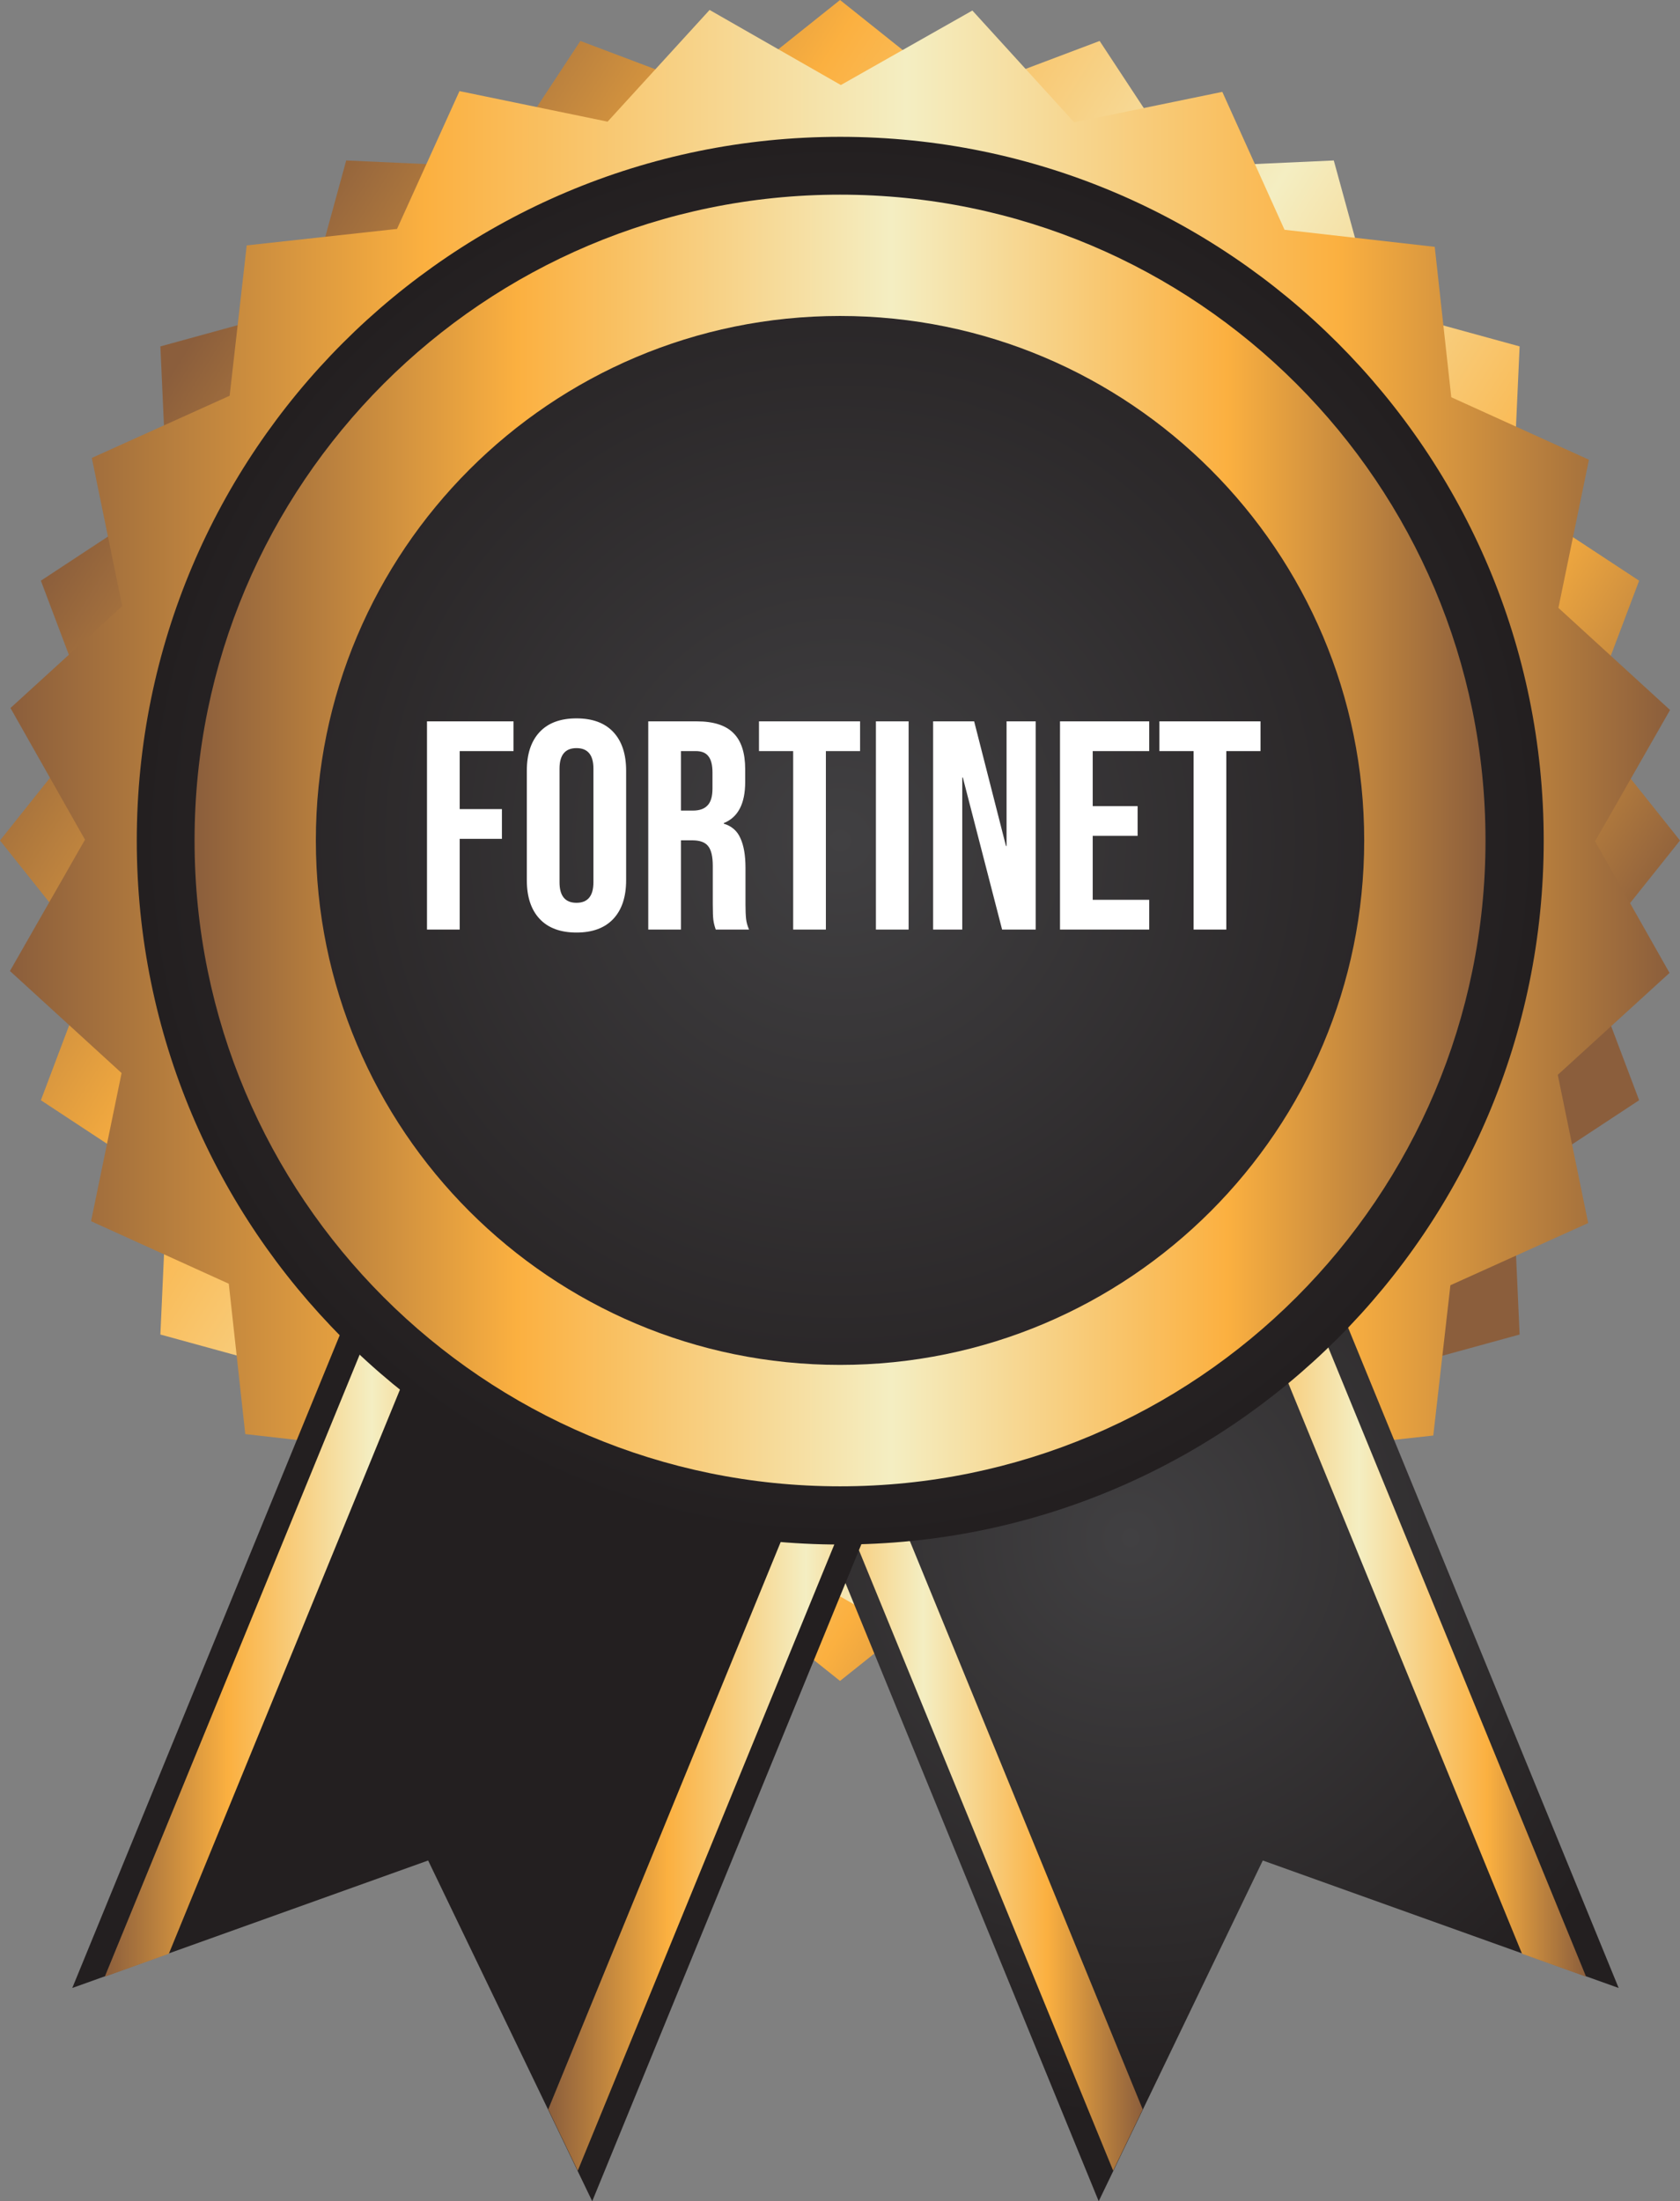 <svg xmlns="http://www.w3.org/2000/svg" width="1130" height="1480" viewBox="0 0 1130 1480" fill="none"><rect x="0" y="0" width="1130" height="1480" fill="#808080" stroke="none"/><g clip-path="url(#clip0_45_31)"><path d="M1130 565.108L1066.57 644.61L1102.51 739.747L1017.53 795.678L1022.12 897.273L924.043 924.188L897.132 1022.28L795.554 1017.69L739.631 1102.68L644.509 1066.74L565.019 1130.18L485.53 1066.74L390.369 1102.68L334.446 1017.69L232.868 1022.28L205.957 924.188L107.878 897.273L112.467 795.678L27.495 739.747L63.428 644.61L0 565.108L63.428 485.606L27.495 390.43L112.467 334.537L107.878 232.904L205.957 205.989L232.868 107.895L334.446 112.485L390.369 27.538L485.53 63.438L565.019 0L644.509 63.438L739.631 27.538L795.554 112.485L897.132 107.895L924.043 205.989L1022.12 232.904L1017.53 334.537L1102.51 390.43L1066.57 485.606L1130 565.108Z" fill="url(#paint0_linear_45_31)"></path><path d="M1122.96 654.139L1047.79 722.672L1068.24 822.322L975.572 864.134L964.06 965.183L862.988 976.307L820.949 1068.92L721.354 1048.38L652.753 1123.49L564.436 1073L475.964 1123.14L407.48 1047.95L307.846 1068.41L266.04 975.685L164.968 964.211L153.884 863.123L61.25 821.077L81.784 721.466L6.689 652.855L57.167 564.563L7.039 476.038L82.212 407.505L61.756 307.894L154.467 266.082L165.94 164.993L267.051 153.908L309.052 61.26L408.685 81.796L477.286 6.69L565.564 57.176L654.037 7.079L722.559 82.263L822.154 61.766L863.999 154.492L965.033 165.966L976.155 267.093L1068.75 309.1L1048.22 408.71L1123.31 477.36L1072.87 565.652L1122.96 654.139Z" fill="url(#paint1_linear_45_31)"></path><path d="M565.019 1025.82C310.996 1025.82 104.378 819.132 104.378 565.069C104.378 311.006 310.996 104.356 565.019 104.356C819.043 104.356 1025.7 311.045 1025.7 565.069C1025.7 819.093 819.043 1025.82 565.019 1025.82ZM565.019 117.541C318.268 117.541 117.562 318.318 117.562 565.108C117.562 811.898 318.307 1012.67 565.019 1012.67C811.732 1012.67 1012.52 811.898 1012.52 565.108C1012.52 318.318 811.771 117.541 565.019 117.541Z" fill="url(#paint2_linear_45_31)"></path><path d="M1088.74 1336.63L849.376 1250.91L739.009 1480L432.252 731.501L781.943 588.134L1088.74 1336.63Z" fill="url(#paint3_radial_45_31)"></path><path d="M748.731 1459.46L768.604 1418.23L479.23 712.248L447.769 725.161L748.731 1459.46Z" fill="url(#paint4_linear_45_31)"></path><path d="M1066.84 1329.05L1023.75 1313.61L734.42 607.62L765.881 594.746L1066.84 1329.05Z" fill="url(#paint5_linear_45_31)"></path><path d="M48.611 1336.63L287.974 1250.91L398.341 1480L705.098 731.501L355.407 588.134L48.611 1336.63Z" fill="url(#paint6_radial_45_31)"></path><path d="M388.619 1459.46L368.746 1418.23L658.12 712.248L689.581 725.161L388.619 1459.46Z" fill="url(#paint7_linear_45_31)"></path><path d="M70.467 1329.05L113.556 1313.61L402.93 607.62L371.468 594.746L70.467 1329.05Z" fill="url(#paint8_linear_45_31)"></path><path d="M1038.33 565.237C1038.33 826.574 826.498 1038.47 565.163 1038.47C303.829 1038.47 92 826.574 92 565.237C92 303.901 303.829 92 565.163 92C826.498 92 1038.33 303.862 1038.33 565.199V565.237Z" fill="url(#paint9_radial_45_31)"></path><path d="M565.019 130.882C325.229 130.882 130.862 325.28 130.862 565.108C130.862 804.935 325.229 999.333 565.019 999.333C804.81 999.333 999.177 804.935 999.177 565.108C999.177 325.28 804.81 130.882 565.019 130.882ZM565.019 917.692C370.302 917.692 212.451 759.817 212.451 565.069C212.451 370.321 370.302 212.445 565.019 212.445C759.737 212.445 917.588 370.321 917.588 565.069C917.588 759.817 759.737 917.692 565.019 917.692Z" fill="url(#paint10_linear_45_31)"></path><path d="M287.2 485H345.4V505H309.2V544H337.6V564H309.2V625H287.2V485ZM387.75 627C376.95 627 368.683 623.933 362.95 617.8C357.217 611.667 354.35 603 354.35 591.8V518.2C354.35 507 357.217 498.333 362.95 492.2C368.683 486.067 376.95 483 387.75 483C398.55 483 406.817 486.067 412.55 492.2C418.283 498.333 421.15 507 421.15 518.2V591.8C421.15 603 418.283 611.667 412.55 617.8C406.817 623.933 398.55 627 387.75 627ZM387.75 607C395.35 607 399.15 602.4 399.15 593.2V516.8C399.15 507.6 395.35 503 387.75 503C380.15 503 376.35 507.6 376.35 516.8V593.2C376.35 602.4 380.15 607 387.75 607ZM436.028 485H468.628C479.961 485 488.228 487.667 493.428 493C498.628 498.2 501.228 506.267 501.228 517.2V525.8C501.228 540.333 496.428 549.533 486.828 553.4V553.8C492.161 555.4 495.895 558.667 498.028 563.6C500.295 568.533 501.428 575.133 501.428 583.4V608C501.428 612 501.561 615.267 501.828 617.8C502.095 620.2 502.761 622.6 503.828 625H481.428C480.628 622.733 480.095 620.6 479.828 618.6C479.561 616.6 479.428 613 479.428 607.8V582.2C479.428 575.8 478.361 571.333 476.228 568.8C474.228 566.267 470.695 565 465.628 565H458.028V625H436.028V485ZM466.028 545C470.428 545 473.695 543.867 475.828 541.6C478.095 539.333 479.228 535.533 479.228 530.2V519.4C479.228 514.333 478.295 510.667 476.428 508.4C474.695 506.133 471.895 505 468.028 505H458.028V545H466.028ZM533.502 505H510.502V485H578.502V505H555.502V625H533.502V505ZM589.153 485H611.153V625H589.153V485ZM627.63 485H655.23L676.63 568.8H677.03V485H696.63V625H674.03L647.63 522.8H647.23V625H627.63V485ZM712.981 485H772.981V505H734.981V542H765.181V562H734.981V605H772.981V625H712.981V485ZM802.838 505H779.838V485H847.838V505H824.838V625H802.838V505Z" fill="white"></path></g><defs><linearGradient id="paint0_linear_45_31" x1="101.306" y1="272.577" x2="981.794" y2="827.837" gradientUnits="userSpaceOnUse"><stop stop-color="#8B5E3C"></stop><stop offset="0.25" stop-color="#FBB040"></stop><stop offset="0.54" stop-color="#F4EEC2"></stop><stop offset="0.8" stop-color="#FBB040"></stop><stop offset="1" stop-color="#8B5E3C"></stop></linearGradient><linearGradient id="paint1_linear_45_31" x1="6.689" y1="565.108" x2="1123.31" y2="565.108" gradientUnits="userSpaceOnUse"><stop stop-color="#8B5E3C"></stop><stop offset="0.25" stop-color="#FBB040"></stop><stop offset="0.54" stop-color="#F4EEC2"></stop><stop offset="0.8" stop-color="#FBB040"></stop><stop offset="1" stop-color="#8B5E3C"></stop></linearGradient><linearGradient id="paint2_linear_45_31" x1="104.339" y1="565.108" x2="1025.66" y2="565.108" gradientUnits="userSpaceOnUse"><stop stop-color="#8B5E3C"></stop><stop offset="0.25" stop-color="#FBB040"></stop><stop offset="0.54" stop-color="#F4EEC2"></stop><stop offset="0.8" stop-color="#FBB040"></stop><stop offset="1" stop-color="#8B5E3C"></stop></linearGradient><radialGradient id="paint3_radial_45_31" cx="0" cy="0" r="1" gradientUnits="userSpaceOnUse" gradientTransform="translate(760.476 1034.07) scale(391.496 391.558)"><stop stop-color="#414042"></stop><stop offset="0.72" stop-color="#2C292A"></stop><stop offset="1" stop-color="#231F20"></stop></radialGradient><linearGradient id="paint4_linear_45_31" x1="447.769" y1="1085.88" x2="768.604" y2="1085.88" gradientUnits="userSpaceOnUse"><stop stop-color="#8B5E3C"></stop><stop offset="0.25" stop-color="#FBB040"></stop><stop offset="0.54" stop-color="#F4EEC2"></stop><stop offset="0.8" stop-color="#FBB040"></stop><stop offset="1" stop-color="#8B5E3C"></stop></linearGradient><linearGradient id="paint5_linear_45_31" x1="734.42" y1="961.878" x2="1066.84" y2="961.878" gradientUnits="userSpaceOnUse"><stop stop-color="#8B5E3C"></stop><stop offset="0.25" stop-color="#FBB040"></stop><stop offset="0.54" stop-color="#F4EEC2"></stop><stop offset="0.8" stop-color="#FBB040"></stop><stop offset="1" stop-color="#8B5E3C"></stop></linearGradient><radialGradient id="paint6_radial_45_31" cx="0" cy="0" r="1" gradientUnits="userSpaceOnUse" gradientTransform="translate(376.835 1.945) scale(391.496 391.558)"><stop stop-color="#414042"></stop><stop offset="0.72" stop-color="#2C292A"></stop><stop offset="1" stop-color="#231F20"></stop></radialGradient><linearGradient id="paint7_linear_45_31" x1="368.746" y1="1085.88" x2="689.581" y2="1085.88" gradientUnits="userSpaceOnUse"><stop stop-color="#8B5E3C"></stop><stop offset="0.25" stop-color="#FBB040"></stop><stop offset="0.54" stop-color="#F4EEC2"></stop><stop offset="0.8" stop-color="#FBB040"></stop><stop offset="1" stop-color="#8B5E3C"></stop></linearGradient><linearGradient id="paint8_linear_45_31" x1="70.467" y1="961.877" x2="402.93" y2="961.877" gradientUnits="userSpaceOnUse"><stop stop-color="#8B5E3C"></stop><stop offset="0.25" stop-color="#FBB040"></stop><stop offset="0.54" stop-color="#F4EEC2"></stop><stop offset="0.8" stop-color="#FBB040"></stop><stop offset="1" stop-color="#8B5E3C"></stop></linearGradient><radialGradient id="paint9_radial_45_31" cx="0" cy="0" r="1" gradientUnits="userSpaceOnUse" gradientTransform="translate(565.163 565.237) scale(473.163 473.237)"><stop stop-color="#414042"></stop><stop offset="1" stop-color="#231F20"></stop></radialGradient><linearGradient id="paint10_linear_45_31" x1="130.862" y1="565.108" x2="999.177" y2="565.108" gradientUnits="userSpaceOnUse"><stop stop-color="#8B5E3C"></stop><stop offset="0.25" stop-color="#FBB040"></stop><stop offset="0.54" stop-color="#F4EEC2"></stop><stop offset="0.8" stop-color="#FBB040"></stop><stop offset="1" stop-color="#8B5E3C"></stop></linearGradient><clipPath id="clip0_45_31"><rect width="1130" height="1480" fill="white"></rect></clipPath></defs></svg>